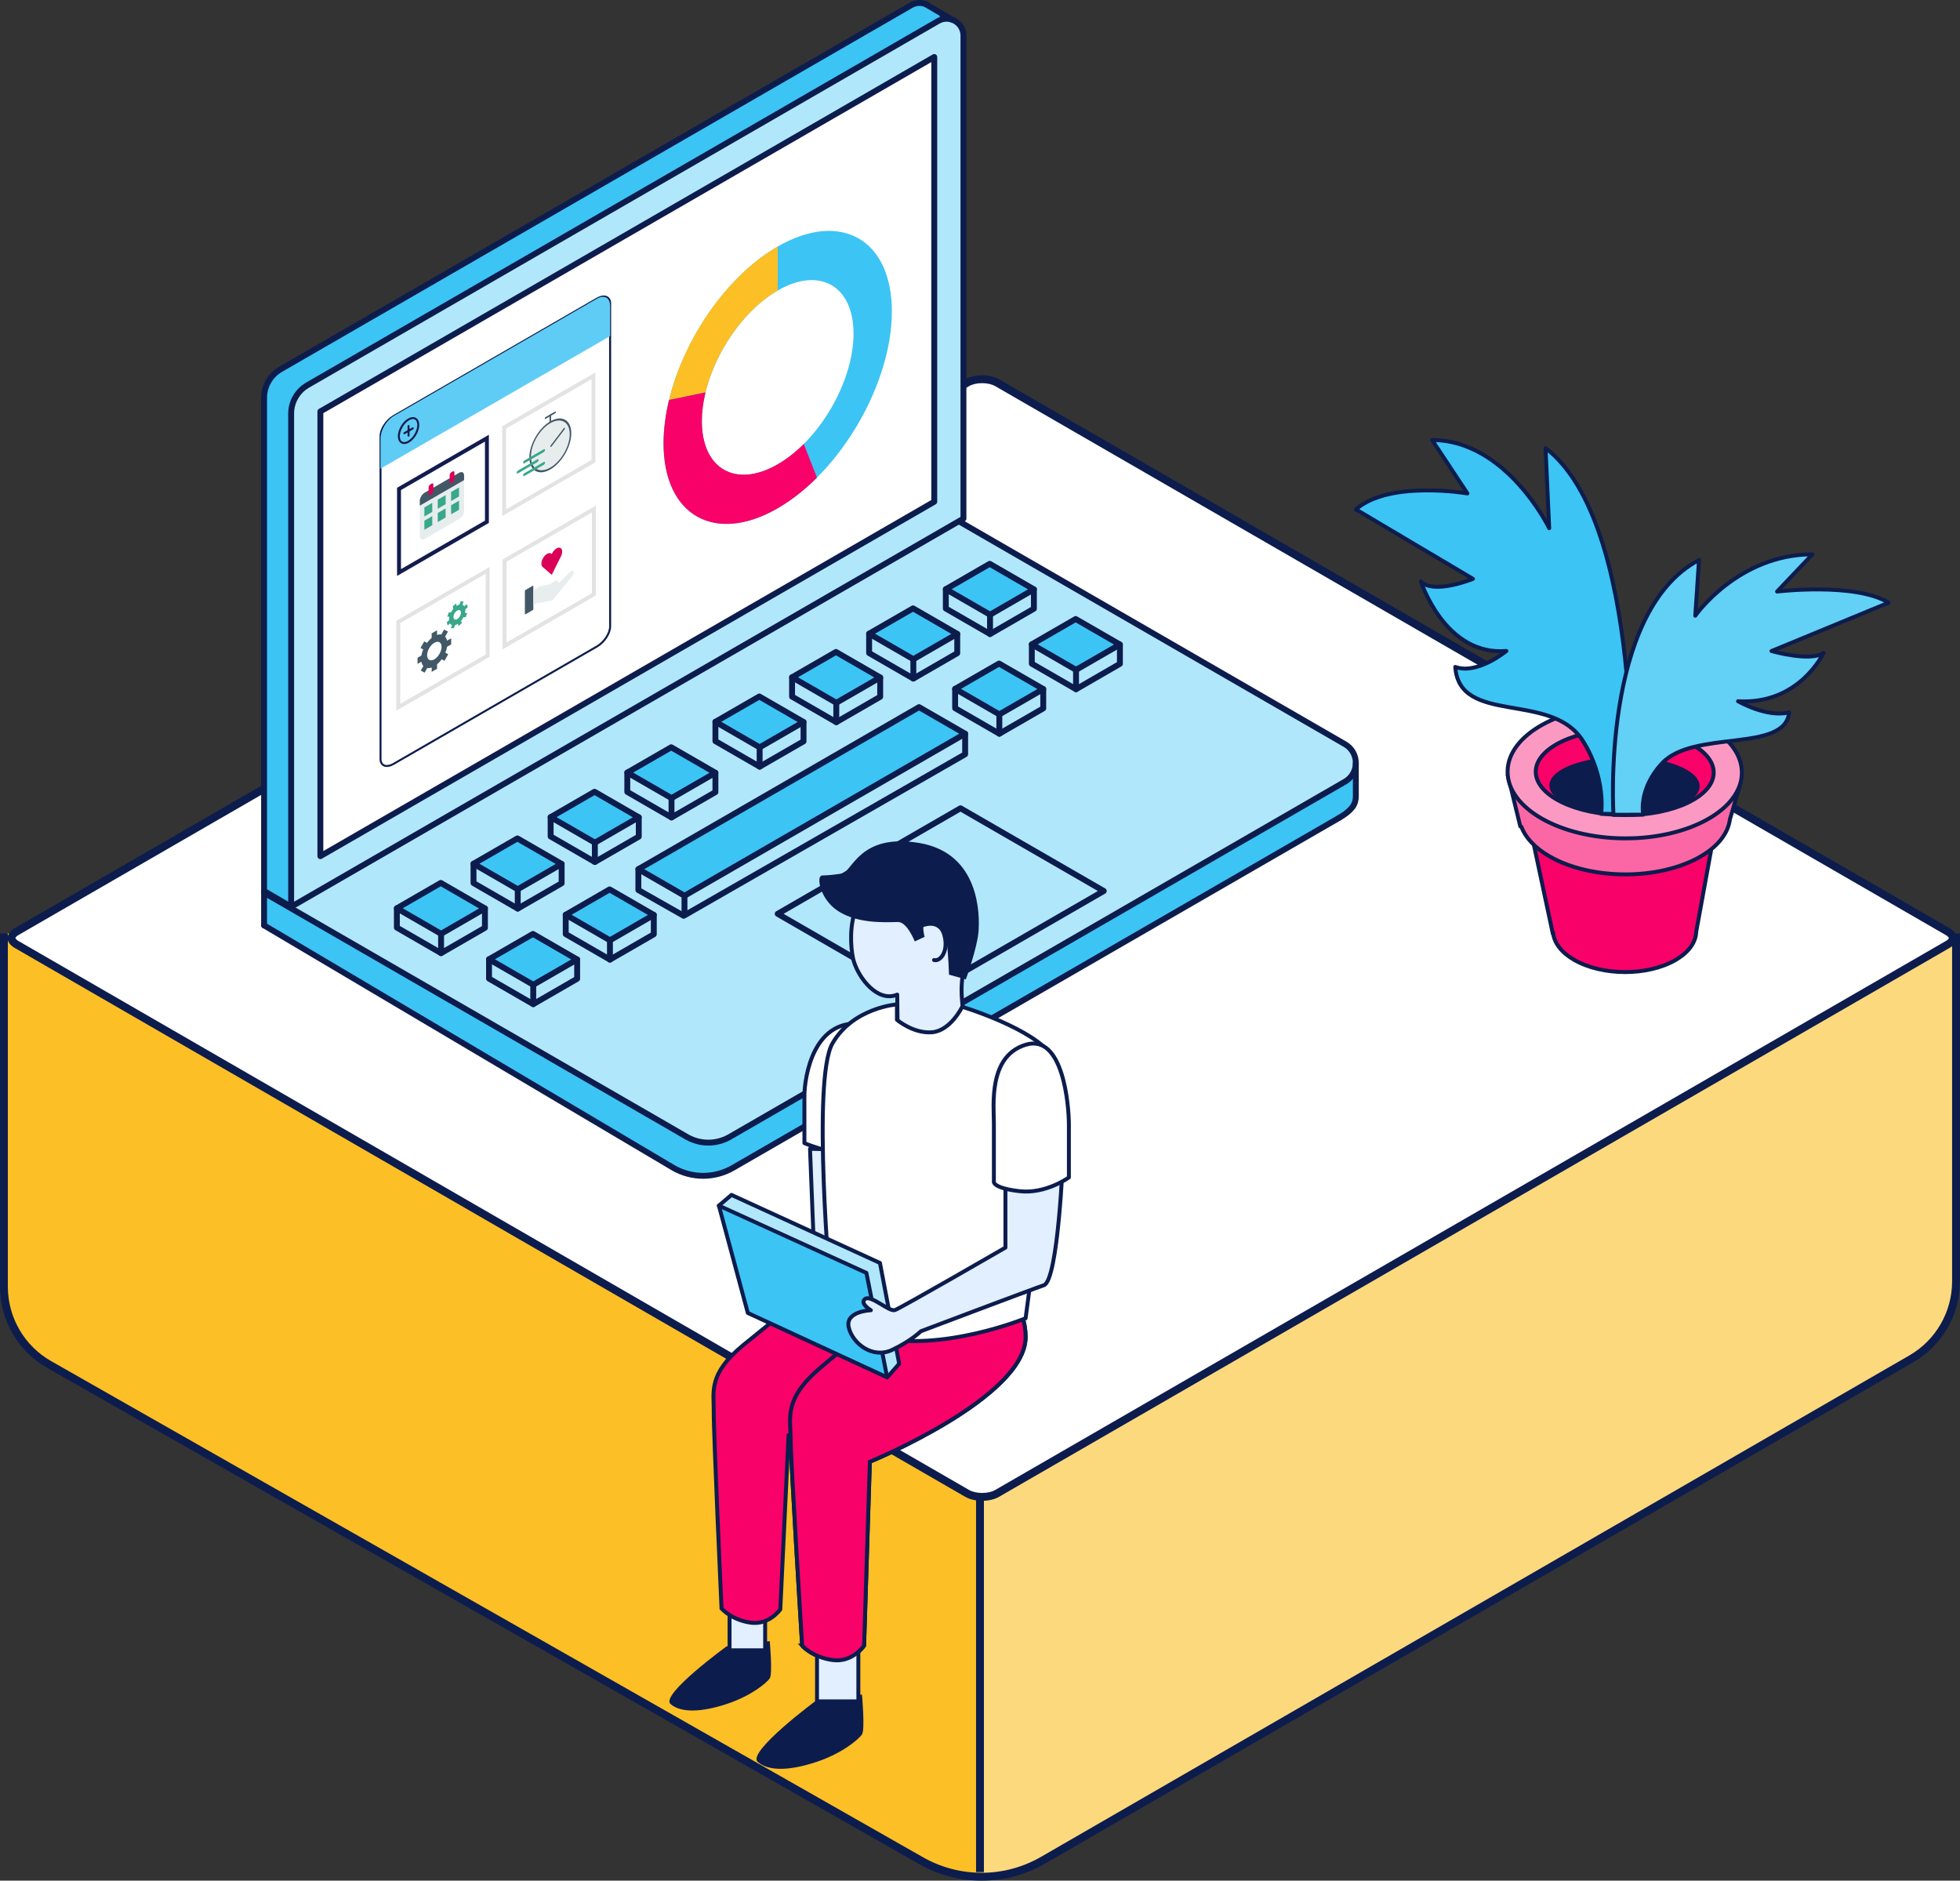 <?xml version="1.0" encoding="UTF-8"?> <svg xmlns="http://www.w3.org/2000/svg" xmlns:xlink="http://www.w3.org/1999/xlink" id="Layer_2" data-name="Layer 2" viewBox="0 0 499.11 478.85"><rect x="0" y="0" width="499.11" height="478.85" fill="#333333" stroke="none"/><defs><style> .cls-1, .cls-2, .cls-3, .cls-4, .cls-5, .cls-6, .cls-7 { fill: none; } .cls-8 { fill: #e1efff; } .cls-8, .cls-9, .cls-10, .cls-11, .cls-12, .cls-13, .cls-2, .cls-14, .cls-15, .cls-16, .cls-17, .cls-7 { stroke-linecap: round; } .cls-8, .cls-9, .cls-10, .cls-11, .cls-12, .cls-13, .cls-14, .cls-18, .cls-19, .cls-4, .cls-15, .cls-16, .cls-17, .cls-7 { stroke: #0c1c4d; } .cls-8, .cls-9, .cls-10, .cls-11, .cls-12, .cls-13, .cls-14, .cls-15, .cls-16, .cls-17, .cls-7 { stroke-linejoin: round; } .cls-9, .cls-20, .cls-15 { fill: #3cc4f4; } .cls-10 { fill: #63d0f6; } .cls-11, .cls-16 { fill: #b1e7fb; } .cls-12 { fill: #fc99c3; } .cls-13, .cls-21, .cls-18, .cls-17 { fill: #fff; } .cls-2, .cls-3, .cls-18 { stroke-width: .5px; } .cls-2, .cls-3, .cls-5 { stroke: #131c4d; } .cls-22 { clip-path: url(#clippath); } .cls-14 { fill: #fb67a5; } .cls-23, .cls-19 { fill: #f80169; } .cls-24 { fill: #fdd97d; } .cls-25 { fill: #e7eced; } .cls-26 { fill: #e8edee; } .cls-27 { fill: #fcbf26; } .cls-28 { fill: #db0057; } .cls-29 { fill: #425867; } .cls-30 { fill: #0c1c4d; } .cls-31 { fill: #38a78b; } .cls-32 { fill: #5fccf5; } .cls-33 { clip-path: url(#clippath-1); } .cls-34 { clip-path: url(#clippath-4); } .cls-35 { clip-path: url(#clippath-3); } .cls-36 { clip-path: url(#clippath-2); } .cls-37 { clip-path: url(#clippath-7); } .cls-38 { clip-path: url(#clippath-8); } .cls-39 { clip-path: url(#clippath-6); } .cls-40 { clip-path: url(#clippath-5); } .cls-41 { clip-path: url(#clippath-9); } .cls-18, .cls-19, .cls-4 { stroke-miterlimit: 10; } .cls-42 { clip-path: url(#clippath-14); } .cls-43 { clip-path: url(#clippath-13); } .cls-44 { clip-path: url(#clippath-12); } .cls-45 { clip-path: url(#clippath-10); } .cls-46 { clip-path: url(#clippath-15); } .cls-47 { clip-path: url(#clippath-17); } .cls-48 { clip-path: url(#clippath-16); } .cls-49 { clip-path: url(#clippath-19); } .cls-50 { clip-path: url(#clippath-11); } .cls-51 { clip-path: url(#clippath-18); } .cls-4 { stroke-width: 2px; } .cls-15, .cls-16, .cls-17, .cls-7 { stroke-width: 1.5px; } .cls-6 { stroke: #e3e3e3; } </style><clipPath id="clippath"><polygon class="cls-1" points="106.33 159.3 119.11 151.92 119.11 165.79 106.33 173.17 106.33 159.3"></polygon></clipPath><clipPath id="clippath-1"><polygon class="cls-1" points="133.66 144.28 146.12 137.09 146.12 149.64 133.66 156.84 133.66 144.28"></polygon></clipPath><clipPath id="clippath-2"><polygon class="cls-1" points="133.66 150.31 135.81 149.07 135.81 155.26 133.66 156.51 133.66 150.31"></polygon></clipPath><clipPath id="clippath-3"><polygon class="cls-1" points="135.84 150.23 146.12 144.29 146.12 149.64 135.84 155.58 135.84 150.23"></polygon></clipPath><clipPath id="clippath-4"><polygon class="cls-1" points="135.85 150.21 142.2 146.54 142.2 148.61 135.85 152.27 135.85 150.21"></polygon></clipPath><clipPath id="clippath-5"><polygon class="cls-1" points="131.58 110.43 145.48 102.41 145.48 116.44 131.58 124.47 131.58 110.43"></polygon></clipPath><clipPath id="clippath-6"><polygon class="cls-1" points="140.14 110.98 143.86 108.83 143.86 111.74 140.14 113.89 140.14 110.98"></polygon></clipPath><clipPath id="clippath-7"><polygon class="cls-1" points="133.21 117.44 138.78 114.22 138.78 114.94 133.21 118.15 133.21 117.44"></polygon></clipPath><clipPath id="clippath-8"><polygon class="cls-1" points="133.21 120.67 138.78 117.45 138.78 118.16 133.21 121.38 133.21 120.67"></polygon></clipPath><clipPath id="clippath-9"><polygon class="cls-1" points="131.58 119.99 137.16 116.77 137.16 117.49 131.58 120.71 131.58 119.99"></polygon></clipPath><clipPath id="clippath-10"><polygon class="cls-1" points="138.71 106.32 141.55 104.68 141.55 105.14 138.71 106.78 138.71 106.32"></polygon></clipPath><clipPath id="clippath-11"><polygon class="cls-1" points="139.93 105.62 140.33 105.39 140.33 107.56 139.93 107.79 139.93 105.62"></polygon></clipPath><clipPath id="clippath-12"><polygon class="cls-1" points="106.9 124.88 118.18 118.36 118.18 131.41 106.9 137.93 106.9 124.88"></polygon></clipPath><clipPath id="clippath-13"><polygon class="cls-1" points="106.9 126.17 118.18 119.65 118.18 122.24 106.9 128.76 106.9 126.17"></polygon></clipPath><clipPath id="clippath-14"><polygon class="cls-1" points="108.07 129.2 110.08 128.03 110.08 130.34 108.07 131.5 108.07 129.2"></polygon></clipPath><clipPath id="clippath-15"><polygon class="cls-1" points="111.47 127.23 113.48 126.07 113.48 128.38 111.47 129.54 111.47 127.23"></polygon></clipPath><clipPath id="clippath-16"><polygon class="cls-1" points="114.87 125.27 116.89 124.11 116.89 126.41 114.87 127.58 114.87 125.27"></polygon></clipPath><clipPath id="clippath-17"><polygon class="cls-1" points="108.07 132.58 110.08 131.42 110.08 133.73 108.07 134.89 108.07 132.58"></polygon></clipPath><clipPath id="clippath-18"><polygon class="cls-1" points="111.47 130.62 113.48 129.45 113.48 131.76 111.47 132.93 111.47 130.62"></polygon></clipPath><clipPath id="clippath-19"><polygon class="cls-1" points="114.87 128.65 116.89 127.49 116.89 129.8 114.87 130.96 114.87 128.65"></polygon></clipPath></defs><g id="Layer_1-2" data-name="Layer 1"><g><path class="cls-24" d="M1.78,237.69v89.7c0,8.17,4.38,15.71,11.48,19.75l221.46,126.01c9.6,5.46,21.38,5.43,30.95-.1l220.54-127.34c7.03-4.06,11.36-11.56,11.36-19.68v-88.34"></path><path class="cls-27" d="M250.49,238.32H1.78v89.47c0,8.15,4.37,15.67,11.45,19.69l220.87,125.67c5.07,2.88,10.75,4.22,16.39,4.03V238.32Z"></path><line class="cls-4" x1="249.55" y1="476.68" x2="249.55" y2="380.57"></line><g><path class="cls-21" d="M250.1,381.14c-1.45,0-2.84-.33-3.83-.9L4.22,240.48c-.82-.47-1.29-1.07-1.29-1.63s.47-1.16,1.29-1.63L246.27,97.45c.99-.57,2.38-.9,3.83-.9s2.84,.33,3.83,.9l242.05,139.76c.82,.47,1.29,1.07,1.29,1.63s-.47,1.16-1.29,1.63l-242.05,139.76c-.99,.57-2.38,.9-3.83,.9Z"></path><path class="cls-30" d="M250.1,97.56c1.28,0,2.49,.28,3.33,.76l242.05,139.76c.65,.38,.79,.7,.79,.77s-.13,.39-.79,.77l-242.05,139.76c-.84,.49-2.05,.76-3.33,.76s-2.49-.28-3.33-.76L4.72,239.61c-.65-.38-.79-.7-.79-.77s.13-.39,.79-.77L246.77,98.32c.84-.49,2.05-.76,3.33-.76m0-2c-1.57,0-3.14,.34-4.33,1.03L3.72,236.35c-2.38,1.38-2.38,3.63,0,5l242.05,139.76c1.19,.69,2.76,1.03,4.33,1.03s3.14-.34,4.33-1.03l242.05-139.76c2.38-1.38,2.38-3.63,0-5L254.43,96.59c-1.19-.69-2.76-1.03-4.33-1.03h0Z"></path></g><path class="cls-4" d="M1,237.69v89.94c0,8.19,4.4,15.75,11.51,19.8l222.04,126.34c9.63,5.48,21.44,5.44,31.03-.1l221.13-127.68c7.05-4.07,11.39-11.59,11.39-19.73v-88.58"></path><g><polygon class="cls-20" points="220.96 11.95 229.57 14.51 240.49 9.14 239.02 3 233.7 .78 222.59 6.78 220.96 11.95"></polygon><polygon class="cls-20" points="70.66 218 67.25 227.32 66.52 235.63 74.14 239.71 89.03 234.76 78.03 221.1 70.66 218"></polygon><polygon class="cls-20" points="329.21 213.24 345.26 205.81 345.26 197.02 324.25 198.17 312.83 209.95 320.77 216.03 329.21 213.24"></polygon><path class="cls-15" d="M341.08,208.2l-154.43,89.16c-4.7,2.71-10.48,2.71-15.18,0l-104.21-61.73"></path><path class="cls-16" d="M174.91,289.48l-107.66-62.16,170.38-98.37,104.88,60.55c3.66,2.12,3.66,7.4,0,9.52l-156.68,90.46c-3.38,1.95-7.54,1.95-10.92,0Z"></path><path class="cls-15" d="M74.14,230.89l-6.89-4.02V101.3c0-3,1.6-5.77,4.2-7.27L232.01,1.33c1.38-.8,2.94-.73,4.17-.07"></path><path class="cls-16" d="M245.35,132.04L74.14,230.89V105.32c0-3,1.6-5.77,4.2-7.27L238.9,5.35c2.86-1.65,6.44,.41,6.44,3.72v122.97Z"></path><polygon class="cls-17" points="237.91 127.75 81.58 218 81.58 104.77 237.91 14.51 237.91 127.75"></polygon><line class="cls-7" x1="235.6" y1=".99" x2="242.45" y2="5.01"></line><line class="cls-7" x1="67.25" y1="226.87" x2="67.25" y2="235.63"></line><path class="cls-7" d="M345.26,194.26v7.92c0,1.49,.23,3.46-4.18,6.01"></path><g><polygon class="cls-16" points="162.56 221.31 162.56 226.63 174.1 233.18 245.77 192.06 245.77 186.82 162.56 221.31"></polygon><polygon class="cls-15" points="174.3 228.08 162.56 221.31 234.03 180.05 245.77 186.82 174.3 228.08"></polygon><line class="cls-7" x1="174.3" y1="228.08" x2="174.3" y2="232.24"></line></g><polygon class="cls-7" points="234.52 253.75 198.04 232.68 244.58 205.81 281.07 226.87 234.52 253.75"></polygon><g><polygon class="cls-16" points="144.06 232.92 144.06 237.84 155.32 244.34 166.49 237.89 166.49 232.96 144.06 232.92"></polygon><polygon class="cls-15" points="155.32 239.42 144.06 232.92 155.24 226.46 166.49 232.96 155.32 239.42"></polygon><line class="cls-7" x1="155.32" y1="239.42" x2="155.32" y2="244.34"></line></g><g><polygon class="cls-16" points="124.53 244.25 124.53 249.18 135.79 255.68 146.97 249.22 146.97 244.3 124.53 244.25"></polygon><polygon class="cls-15" points="135.79 250.75 124.53 244.25 135.71 237.8 146.97 244.3 135.79 250.75"></polygon><line class="cls-7" x1="135.79" y1="250.75" x2="135.79" y2="255.68"></line></g><g><polygon class="cls-16" points="262.75 164.06 262.75 168.99 274.01 175.49 285.18 169.03 285.18 164.11 262.75 164.06"></polygon><polygon class="cls-15" points="274.01 170.56 262.75 164.06 273.92 157.61 285.18 164.11 274.01 170.56"></polygon><line class="cls-7" x1="274.01" y1="170.56" x2="274.01" y2="175.49"></line></g><g><polygon class="cls-16" points="243.22 175.4 243.22 180.32 254.48 186.82 265.66 180.37 265.66 175.45 243.22 175.4"></polygon><polygon class="cls-15" points="254.48 181.9 243.22 175.4 254.4 168.95 265.66 175.45 254.48 181.9"></polygon><line class="cls-7" x1="254.48" y1="181.9" x2="254.48" y2="186.82"></line></g><g><polygon class="cls-16" points="120.58 219.93 120.58 224.85 131.84 231.35 143.02 224.9 143.02 219.98 120.58 219.93"></polygon><polygon class="cls-15" points="131.84 226.43 120.58 219.93 131.76 213.48 143.02 219.98 131.84 226.43"></polygon><line class="cls-7" x1="131.84" y1="226.43" x2="131.84" y2="231.35"></line></g><g><polygon class="cls-16" points="101.06 231.27 101.06 236.19 112.32 242.69 123.49 236.24 123.49 231.31 101.06 231.27"></polygon><polygon class="cls-15" points="112.32 237.77 101.06 231.27 112.24 224.81 123.49 231.31 112.32 237.77"></polygon><line class="cls-7" x1="112.32" y1="237.77" x2="112.32" y2="242.69"></line></g><g><polygon class="cls-16" points="159.74 196.72 159.74 201.64 171 208.14 182.18 201.69 182.18 196.77 159.74 196.72"></polygon><polygon class="cls-15" points="171 203.22 159.74 196.72 170.92 190.27 182.18 196.77 171 203.22"></polygon><line class="cls-7" x1="171" y1="203.22" x2="171" y2="208.14"></line></g><g><polygon class="cls-16" points="140.22 208.06 140.22 212.98 151.48 219.48 162.66 213.03 162.66 208.1 140.22 208.06"></polygon><polygon class="cls-15" points="151.48 214.56 140.22 208.06 151.4 201.6 162.66 208.1 151.48 214.56"></polygon><line class="cls-7" x1="151.48" y1="214.56" x2="151.48" y2="219.48"></line></g><g><polygon class="cls-16" points="201.7 172.45 201.7 177.38 212.96 183.88 224.14 177.42 224.14 172.5 201.7 172.45"></polygon><polygon class="cls-15" points="212.96 178.95 201.7 172.45 212.88 166 224.14 172.5 212.96 178.95"></polygon><line class="cls-7" x1="212.96" y1="178.95" x2="212.96" y2="183.88"></line></g><g><polygon class="cls-16" points="182.18 183.79 182.18 188.71 193.44 195.21 204.62 188.76 204.62 183.84 182.18 183.79"></polygon><polygon class="cls-15" points="193.44 190.29 182.18 183.79 193.36 177.34 204.62 183.84 193.44 190.29"></polygon><line class="cls-7" x1="193.44" y1="190.29" x2="193.44" y2="195.21"></line></g><g><polygon class="cls-16" points="240.85 150.02 240.85 154.94 252.11 161.44 263.28 154.99 263.28 150.06 240.85 150.02"></polygon><polygon class="cls-15" points="252.11 156.52 240.85 150.02 252.03 143.56 263.28 150.06 252.11 156.52"></polygon><line class="cls-7" x1="252.11" y1="156.52" x2="252.11" y2="161.44"></line></g><g><polygon class="cls-16" points="221.32 161.35 221.32 166.28 232.58 172.78 243.76 166.32 243.76 161.4 221.32 161.35"></polygon><polygon class="cls-15" points="232.58 167.85 221.32 161.35 232.5 154.9 243.76 161.4 232.58 167.85"></polygon><line class="cls-7" x1="232.58" y1="167.85" x2="232.58" y2="172.78"></line></g></g><g><path class="cls-8" d="M204.26,419.01s-2.94-47.73-2.94-52.87-1.84-9.91,7.71-17.99c9.55-8.08,20.19-16.83,26.44-20.9s25.7-2.23,25.7,13.19-39.66,31.76-39.66,31.76l-1.47,46.81s-2.94,4.41-8.08,3.67c-5.14-.73-7.71-3.67-7.71-3.67Z"></path><path class="cls-30" d="M207.97,432.89s-17.85,13.21-15.02,15.72c2.83,2.52,8.43,2.2,15.02,0s10.71-5.78,11.53-6.98c.82-1.2,0-10.16,0-10.16l-11.53,1.42Z"></path><path class="cls-30" d="M185.04,419.19s-16.98,12.34-14.29,14.69c2.69,2.35,8.02,2.06,14.29,0,6.27-2.06,10.19-5.4,10.97-6.52s0-9.49,0-9.49l-10.97,1.32Z"></path><rect class="cls-8" x="185.78" y="406.26" width="9.06" height="13.95"></rect><rect class="cls-8" x="208.05" y="415.83" width="10.53" height="17.38"></rect><polygon class="cls-8" points="206.27 292.51 207.63 327.1 221.53 319.54 216.45 292.76 206.27 292.51"></polygon><path class="cls-13" d="M232.54,292.16v-13.34c0-4.15,2.13-15.3-11.72-17.93-13.85-2.62-15.98,13.77-15.98,18.15,0,4.37,0,12.02,0,12.02,0,0,8.52,3.79,18.11,3.14,9.59-.66,9.59-2.05,9.59-2.05Z"></path><path class="cls-19" d="M183.73,409.54s-2.05-45.3-1.98-50.17c.08-4.87-1.59-9.43,7.59-16.94,9.17-7.51,19.4-15.65,25.38-19.41,5.98-3.76,24.4-1.73,24.17,12.9s-38.08,29.51-38.08,29.51l-2.11,44.36s-2.85,4.13-7.71,3.36c-4.86-.77-7.25-3.6-7.25-3.6Z"></path><polygon class="cls-8" points="218.75 270.85 244.1 277.8 248.16 264.61 242.44 251.39 228.94 252.68 227.57 265.7 218.75 270.85"></polygon><path class="cls-8" d="M245.94,261.18s-1.52-6.6-.95-11.57c.26-2.3,3.57-24.95-13.59-25.95-17.16-.99-15.01,17.56-14.02,20.98,1.31,4.48,6.13,10.71,11.1,8.61l.11,10.69"></path><path class="cls-8" d="M235.16,235.52s4.18-1.61,5.31,2.53c1.13,4.14-.97,6.83-2.62,6.4"></path><path class="cls-19" d="M204.26,419.01s-2.94-47.73-2.94-52.87-1.84-9.91,7.71-17.99c9.55-8.08,20.19-16.83,26.44-20.9s25.7-2.23,25.7,13.19-39.66,31.76-39.66,31.76l-1.47,46.81s-2.94,4.41-8.08,3.67c-5.14-.73-7.71-3.67-7.71-3.67Z"></path><path class="cls-13" d="M211.48,328.68s-1.98,8.57,11.5,11.75c16.9,3.99,38.19-4.77,38.19-4.77,0,0,7.59-56.85,7.59-64.01s-18.97-13.83-23.74-15.3c0,0-2.94,6.12-7.71,6.49s-8.91-3.18-8.91-3.18v-3.92s-11.17,.79-16.43,9.96c-5.26,9.18-.49,62.98-.49,62.98Z"></path><polygon class="cls-11" points="183.06 306.98 186.27 304.25 224.08 321.58 228.97 347.24 225.92 350.71 183.06 306.98"></polygon><polygon class="cls-9" points="183.06 306.98 190.43 334.31 225.92 350.71 220.63 324.11 183.06 306.98"></polygon><path class="cls-8" d="M256.03,296.13v21.54s-26.68,15.42-28.15,15.91-6.12-3.96-7.59-2.84,1.47,2.88,1.47,2.88c0,0-6.61,.21-5.63,4.37s6.12,8.05,11.02,5.74c4.9-2.31,7.34-4.76,7.34-4.76,0,0,27.66-10.46,31.33-11.72,3.67-1.26,4.9-32.96,4.9-32.96l-14.69,1.84Z"></path><path class="cls-13" d="M253.09,301.02v-14.93c0-4.65-1.47-17.14,8.08-20.07,9.55-2.94,11.02,15.42,11.02,20.32v13.46s-5.87,4.25-12.48,3.51-6.61-2.29-6.61-2.29Z"></path></g><g><path class="cls-19" d="M436.43,212.66l-46.56-.95,5.52,25.88h.11c.28,2.48,2.05,4.91,5.34,6.81,7.16,4.13,18.72,4.16,25.82,.05,3.45-1.99,5.2-4.59,5.28-7.21l4.48-24.59Z"></path><path class="cls-14" d="M443.31,199.12l-7.52-.23c-.92-.75-1.95-1.47-3.14-2.14-10.54-5.96-27.56-5.99-38.03-.08-.53,.3-1.02,.62-1.5,.94l-9.17-.28,3.19,13.08,.27,.08c1.05,2.8,3.49,5.48,7.35,7.66,10.54,5.96,27.56,5.99,38.03,.08,4.71-2.66,7.27-6.08,7.72-9.58l2.81-9.54Z"></path><ellipse class="cls-12" cx="413.71" cy="196.59" rx="16.86" ry="29.83" transform="translate(214.62 609.11) rotate(-89.65)"></ellipse><ellipse class="cls-19" cx="413.71" cy="196.59" rx="10.93" ry="22.66" transform="translate(214.62 609.11) rotate(-89.65)"></ellipse><ellipse class="cls-30" cx="413.65" cy="200.06" rx="7.42" ry="19.13" transform="translate(211.1 612.5) rotate(-89.65)"></ellipse><path class="cls-9" d="M415.28,207.26s3.37-74.11-21.71-93.16l.93,20.39s-10.87-22.43-29.81-22.45l8.99,13.6s-19.88-3.41-28.41,4.06l29.82,17.69s-9.95,4.07-13.26,.67c0,0,6.14,19.03,21.77,17.69,0,0-7.34,6.11-13.02,4.07,1.06,14.93,24.38,6.14,32.42,18.71,6.11,9.56,4.72,18.69,4.72,18.69l7.58,.05"></path><path class="cls-10" d="M410.87,207.48s-3.31-51.64,21.78-64.9l-.95,14.2s10.89-15.63,29.83-15.63l-9,9.47s19.89-2.37,28.41,2.84l-29.83,12.31s9.94,2.84,13.26,.47c0,0-6.16,13.26-21.78,12.31,0,0,7.34,4.26,13.02,2.84-1.07,10.4-24.38,4.26-32.43,13.02-6.12,6.66-4.73,13.02-4.73,13.02l-7.58,.03"></path></g><path class="cls-30" d="M228.67,234.77c2.31-.07,4.27,4.94,4.27,4.94l2.51-1.17s-.74-2.61,0-3.21,5.11,.7,5.6,4.38c.49,3.68,.61,8.46,.61,8.46l4.29,1.2s2.85-7.8,3.22-12.1c.36-4.3,.34-19.97-14.98-22.61-15.32-2.63-17.19,7.34-19.74,7.75-4.99,.79-5.01,.26-5.49,.69-.94,.82,.11,6.32,4.88,9.14,4.78,2.82,10.79,2.64,14.83,2.52Z"></path><g id="Template_Selector" data-name="Template Selector"><g id="Schedule_Review" data-name="Schedule Review"><path id="Rectangle_247-3" data-name="Rectangle 247-3" class="cls-18" d="M100.23,105.94l51.81-29.91c1.84-1.06,3.33-.5,3.33,1.26v82.19c0,1.76-1.49,4.05-3.33,5.11l-51.81,29.91c-1.84,1.06-3.33,.5-3.33-1.26V111.05c0-1.76,1.49-4.05,3.33-5.11Z"></path><path id="Rectangle_260" data-name="Rectangle 260" class="cls-32" d="M100.23,105.94l51.81-29.91c1.84-1.06,3.33-.21,3.33,1.9v7.64h0l-58.47,33.76h0v-7.64c0-2.11,1.49-4.68,3.33-5.75Z"></path><g id="Ellipse_220" data-name="Ellipse 220"><ellipse class="cls-1" cx="104.04" cy="109.64" rx="3.76" ry="2.17" transform="translate(-43.15 143.99) rotate(-59.64)"></ellipse><ellipse class="cls-3" cx="104.04" cy="109.64" rx="3.49" ry="2.01" transform="translate(-43.15 143.99) rotate(-59.64)"></ellipse></g><path id="Path_3991" data-name="Path 3991" class="cls-2" d="M104.04,108.46v2.47"></path><path id="Path_3992" data-name="Path 3992" class="cls-2" d="M105.12,109.07l-2.15,1.24"></path></g><g id="Rectangle_285" data-name="Rectangle 285"><polygon class="cls-21" points="101.37 124.36 124.23 111.16 124.23 132.99 101.37 146.19 101.37 124.36"></polygon><polygon class="cls-5" points="101.61 124.49 123.99 111.57 123.99 132.86 101.61 145.78 101.61 124.49"></polygon></g><g id="Rectangle_286" data-name="Rectangle 286"><polygon class="cls-21" points="128.32 108.8 151.18 95.6 151.18 117.43 128.32 130.63 128.32 108.8"></polygon><polygon class="cls-6" points="128.37 108.82 151.13 95.68 151.13 117.41 128.37 130.55 128.37 108.82"></polygon></g><g id="Rectangle_287" data-name="Rectangle 287"><polygon class="cls-21" points="128.42 142.72 151.27 129.52 151.27 151.36 128.42 164.55 128.42 142.72"></polygon><polygon class="cls-6" points="128.47 142.75 151.23 129.61 151.23 151.33 128.47 164.47 128.47 142.75"></polygon></g><g id="Rectangle_288" data-name="Rectangle 288"><polygon class="cls-21" points="101.37 158.34 124.23 145.14 124.23 166.97 101.37 180.17 101.37 158.34"></polygon><polygon class="cls-6" points="101.42 158.36 124.18 145.22 124.18 166.95 101.42 180.09 101.42 158.36"></polygon></g><g id="Group_458" data-name="Group 458"><g class="cls-22"><g id="Group_458-2" data-name="Group 458-2"><path id="Path_3993" data-name="Path 3993" class="cls-29" d="M114.89,164.1v-1.57s-1.05,.6-1.05,.6c-.09-.42-.25-.77-.49-1.04l.72-1.26-.98-.53-.72,1.26c-.33-.05-.7-.02-1.08,.11v-1.18s-1.37,.79-1.37,.79v1.16c-.43,.34-.83,.77-1.19,1.25l-.7-.38-.95,1.68,.69,.37c-.22,.52-.38,1.05-.47,1.56l-.97,.56v1.57s.96-.56,.96-.56c.09,.45,.26,.82,.52,1.09l-.66,1.16,.98,.53,.67-1.17c.35,.05,.73,0,1.13-.14v1.12s1.37-.79,1.37-.79v-1.14c.43-.35,.83-.78,1.18-1.27l.71,.38,.95-1.68-.73-.39c.21-.51,.36-1.01,.43-1.5l1.03-.6Zm-4.29,3.78c-1.01,.59-1.84,.12-1.84-1.04s.82-2.58,1.84-3.17c1.01-.59,1.84-.12,1.84,1.04,0,1.16-.82,2.58-1.84,3.17h0"></path><path id="Path_3994" data-name="Path 3994" class="cls-31" d="M118.49,155.16l.62-.56-.24-.8-.63,.57c-.12-.19-.29-.33-.49-.41l.3-.82-.75-.02-.3,.82c-.23,.06-.48,.17-.72,.33l-.18-.6-.82,.75,.18,.59c-.24,.28-.45,.6-.63,.93l-.54-.02-.4,1.09,.53,.02c-.07,.32-.1,.63-.08,.91l-.58,.52,.24,.8,.58-.52c.13,.21,.3,.35,.52,.43l-.28,.76,.75,.02,.28-.76c.24-.06,.5-.18,.75-.35l.17,.57,.82-.74-.17-.58c.24-.28,.44-.61,.61-.94l.55,.02,.4-1.09-.56-.02c.07-.31,.09-.61,.07-.87m-1.8,2.25c-.5,.46-1.03,.43-1.18-.06-.15-.49,.14-1.26,.65-1.72,.5-.46,1.03-.43,1.18,.06,.15,.49-.14,1.26-.65,1.72h0"></path></g></g></g><g id="Group_459" data-name="Group 459"><g class="cls-33"><g id="Group_469" data-name="Group 469"><path id="Path_3995" data-name="Path 3995" class="cls-28" d="M142.76,141.83c.55-.98,.53-2.02-.05-2.31-.58-.3-1.49,.26-2.04,1.24-.06,.1-.11,.21-.16,.32-.44-.51-1.33-.2-2,.68-.67,.89-.85,2.02-.41,2.53,.05,.05,.1,.1,.15,.13l2.26,1.94,2.25-4.53Z"></path><g id="Group_462" data-name="Group 462"><g id="Group_461" data-name="Group 461"><g class="cls-36"><g id="Group_460" data-name="Group 460"><path id="Path_3996" data-name="Path 3996" class="cls-29" d="M135.63,155.37l-1.79,1.03c-.1,.06-.18,.01-.18-.1h0v-5.79c0-.11,.08-.25,.18-.31l1.79-1.03c.1-.06,.18-.01,.18,.1h0v5.78c0,.11-.08,.25-.18,.31h0"></path></g></g></g></g><g id="Group_465" data-name="Group 465"><g id="Group_464" data-name="Group 464"><g class="cls-35"><g id="Group_463" data-name="Group 463"><path id="Path_3997" data-name="Path 3997" class="cls-26" d="M135.86,154.1l.74-.43c.07-.04,.15-.07,.22-.08l3.54-.66c.18-.03,.38-.17,.54-.37l4.87-5.91c.33-.4,.44-.93,.26-1.2-.16-.24-.52-.19-.83,.13l-2.99,2.98c-.08,.08-.34-.09-.43-.04l-1.83,.5c-.36,.2-2.28,.14-2.3,.56l-1.83,.64"></path></g></g></g></g><g id="Group_468" data-name="Group 468"><g id="Group_467" data-name="Group 467"><g class="cls-34"><g id="Group_466" data-name="Group 466"><path id="Path_3998" data-name="Path 3998" class="cls-26" d="M135.85,150.24l1.61-.96,2.38-.44,1.57-.9c.43-.25,.79-.05,.79,.45v.23"></path></g></g></g></g></g></g></g><g id="Group_489" data-name="Group 489"><g class="cls-40"><g id="Group_488" data-name="Group 488"><path id="Path_3999" data-name="Path 3999" class="cls-25" d="M145.28,110.43c0,3.25-2.3,7.22-5.14,8.86-2.84,1.64-5.14,.33-5.14-2.93,0-3.25,2.3-7.22,5.14-8.86h0c2.84-1.64,5.14-.33,5.14,2.93"></path><path id="Path_4000" data-name="Path 4000" class="cls-29" d="M140.14,119.53c-2.95,1.7-5.34,.34-5.34-3.04,0-3.38,2.39-7.51,5.34-9.21,2.95-1.7,5.34-.34,5.34,3.04,0,3.38-2.39,7.5-5.34,9.21m0-11.79c-2.73,1.58-4.94,5.39-4.94,8.51,0,3.13,2.21,4.38,4.94,2.81,2.73-1.57,4.94-5.39,4.94-8.51,0-3.12-2.21-4.38-4.94-2.81"></path><g id="Group_472" data-name="Group 472"><g id="Group_471" data-name="Group 471"><g class="cls-39"><g id="Group_470" data-name="Group 470"><path id="Path_4001" data-name="Path 4001" class="cls-29" d="M140.34,113.77c-.11,.06-.2,.01-.2-.11,0-.08,.04-.17,.09-.25l3.32-4.36c.09-.12,.22-.16,.28-.09s.03,.23-.06,.36h0l-3.32,4.36s-.07,.08-.11,.1"></path></g></g></g></g><g id="Group_475" data-name="Group 475"><g id="Group_474" data-name="Group 474"><g class="cls-37"><g id="Group_473" data-name="Group 473"><path id="Path_4002" data-name="Path 4002" class="cls-31" d="M138.47,115.11l-4.95,2.86c-.17,.1-.31,.02-.31-.18,0-.2,.14-.44,.31-.54l4.95-2.86c.17-.1,.31-.02,.31,.18,0,.2-.14,.44-.31,.54"></path></g></g></g></g><g id="Group_478" data-name="Group 478"><g id="Group_477" data-name="Group 477"><g class="cls-38"><g id="Group_476" data-name="Group 476"><path id="Path_4003" data-name="Path 4003" class="cls-31" d="M138.47,118.34l-4.95,2.86c-.17,.1-.31,.02-.31-.18,0-.2,.14-.44,.31-.54h0s4.95-2.86,4.95-2.86c.17-.1,.31-.02,.31,.18,0,.2-.14,.44-.31,.54h0"></path></g></g></g></g><g id="Group_481" data-name="Group 481"><g id="Group_480" data-name="Group 480"><g class="cls-41"><g id="Group_479" data-name="Group 479"><path id="Path_4004" data-name="Path 4004" class="cls-31" d="M136.84,117.67l-4.95,2.86c-.17,.1-.31,.02-.31-.18s.14-.44,.31-.54h0s4.95-2.86,4.95-2.86c.17-.1,.31-.02,.31,.18,0,.2-.14,.44-.31,.54h0"></path></g></g></g></g><g id="Group_484" data-name="Group 484"><g id="Group_483" data-name="Group 483"><g class="cls-45"><g id="Group_482" data-name="Group 482"><path id="Path_4005" data-name="Path 4005" class="cls-29" d="M141.35,105.26l-2.43,1.4c-.11,.06-.2,.01-.2-.12s.09-.28,.2-.35l2.43-1.4c.11-.06,.2-.01,.2,.12s-.09,.28-.2,.35"></path></g></g></g></g><g id="Group_487" data-name="Group 487"><g id="Group_486" data-name="Group 486"><g class="cls-50"><g id="Group_485" data-name="Group 485"><path id="Path_4006" data-name="Path 4006" class="cls-29" d="M140.13,107.68c-.11,.06-.2,.01-.2-.12h0v-1.71c0-.13,.09-.28,.2-.35s.2-.01,.2,.12v1.71c0,.13-.09,.28-.2,.35h0"></path></g></g></g></g></g></g></g><g id="Group_512" data-name="Group 512"><g class="cls-44"><g id="Group_511" data-name="Group 511"><path id="Path_4007" data-name="Path 4007" class="cls-25" d="M116.95,132.12l-8.81,5.09c-.68,.39-1.23,.08-1.24-.7v-8.92c0-.78,.55-1.74,1.24-2.13l8.81-5.09c.68-.39,1.23-.08,1.24,.7v8.92c0,.78-.55,1.74-1.24,2.13"></path><g id="Group_492" data-name="Group 492"><g id="Group_491" data-name="Group 491"><g class="cls-43"><g id="Group_490" data-name="Group 490"><path id="Path_4008" data-name="Path 4008" class="cls-29" d="M118.18,122.24l-11.29,6.52v-1.17c0-.78,.55-1.74,1.24-2.13l8.81-5.09c.68-.39,1.23-.08,1.24,.7v1.17Z"></path></g></g></g></g><path id="Path_4009" data-name="Path 4009" class="cls-28" d="M109.92,125.82l-.33,.19c-.24,.14-.44,.03-.44-.25v-1.67c0-.28,.2-.62,.44-.76l.33-.19c.24-.14,.44-.03,.44,.25v1.67c0,.28-.2,.62-.44,.76"></path><path id="Path_4010" data-name="Path 4010" class="cls-28" d="M115.28,122.72l-.33,.19c-.24,.14-.44,.03-.44-.25v-1.67c0-.28,.2-.62,.44-.76l.33-.19c.24-.14,.44-.03,.44,.25v1.67c0,.28-.2,.62-.44,.76"></path><g id="Group_495" data-name="Group 495"><g id="Group_494" data-name="Group 494"><g class="cls-42"><g id="Group_493" data-name="Group 493"><polygon id="Rectangle_306" data-name="Rectangle 306" class="cls-31" points="108.07 129.2 110.08 128.03 110.08 130.34 108.07 131.5 108.07 129.2"></polygon></g></g></g></g><g id="Group_498" data-name="Group 498"><g id="Group_497" data-name="Group 497"><g class="cls-46"><g id="Group_496" data-name="Group 496"><polygon id="Rectangle_308" data-name="Rectangle 308" class="cls-31" points="111.47 127.23 113.48 126.07 113.48 128.38 111.47 129.54 111.47 127.23"></polygon></g></g></g></g><g id="Group_501" data-name="Group 501"><g id="Group_500" data-name="Group 500"><g class="cls-48"><g id="Group_499" data-name="Group 499"><polygon id="Rectangle_310" data-name="Rectangle 310" class="cls-31" points="114.87 125.27 116.89 124.11 116.89 126.41 114.87 127.58 114.87 125.27"></polygon></g></g></g></g><g id="Group_504" data-name="Group 504"><g id="Group_503" data-name="Group 503"><g class="cls-47"><g id="Group_502" data-name="Group 502"><polygon id="Rectangle_312" data-name="Rectangle 312" class="cls-31" points="108.07 132.58 110.08 131.42 110.08 133.73 108.07 134.89 108.07 132.58"></polygon></g></g></g></g><g id="Group_507" data-name="Group 507"><g id="Group_506" data-name="Group 506"><g class="cls-51"><g id="Group_505" data-name="Group 505"><polygon id="Rectangle_314" data-name="Rectangle 314" class="cls-31" points="111.47 130.62 113.48 129.45 113.48 131.76 111.47 132.93 111.47 130.62"></polygon></g></g></g></g><g id="Group_510" data-name="Group 510"><g id="Group_509" data-name="Group 509"><g class="cls-49"><g id="Group_508" data-name="Group 508"><polygon id="Rectangle_316" data-name="Rectangle 316" class="cls-31" points="114.87 128.65 116.89 127.49 116.89 129.8 114.87 130.96 114.87 128.65"></polygon></g></g></g></g></g></g></g></g><path class="cls-20" d="M198.04,129.42c-16.03,9.25-29.07,1.83-29.07-16.54,0-18.37,13.04-40.85,29.07-50.11,16.03-9.25,29.07-1.83,29.07,16.54,0,18.37-13.04,40.85-29.07,50.1Zm0-55.45c-10.65,6.15-19.31,21.07-19.31,33.28,0,12.2,8.66,17.13,19.31,10.98,10.65-6.15,19.31-21.07,19.31-33.28,0-12.2-8.66-17.13-19.31-10.98Z"></path><path class="cls-27" d="M179.66,99.91l-9.29,1.93c3.88-16.05,15-31.76,27.67-39.07v11.19c-8.41,4.86-15.8,15.29-18.38,25.95Z"></path><path class="cls-23" d="M198.04,129.42c-16.03,9.25-29.07,1.83-29.07-16.54,0-3.49,.47-7.2,1.4-11.04l9.29-1.93c-.61,2.54-.93,5.01-.93,7.33,0,12.2,8.66,17.13,19.31,10.98,2.28-1.32,4.52-3.06,6.64-5.17l3.36,8.57c-3.2,3.19-6.56,5.81-9.99,7.79Z"></path></g></g></svg> 